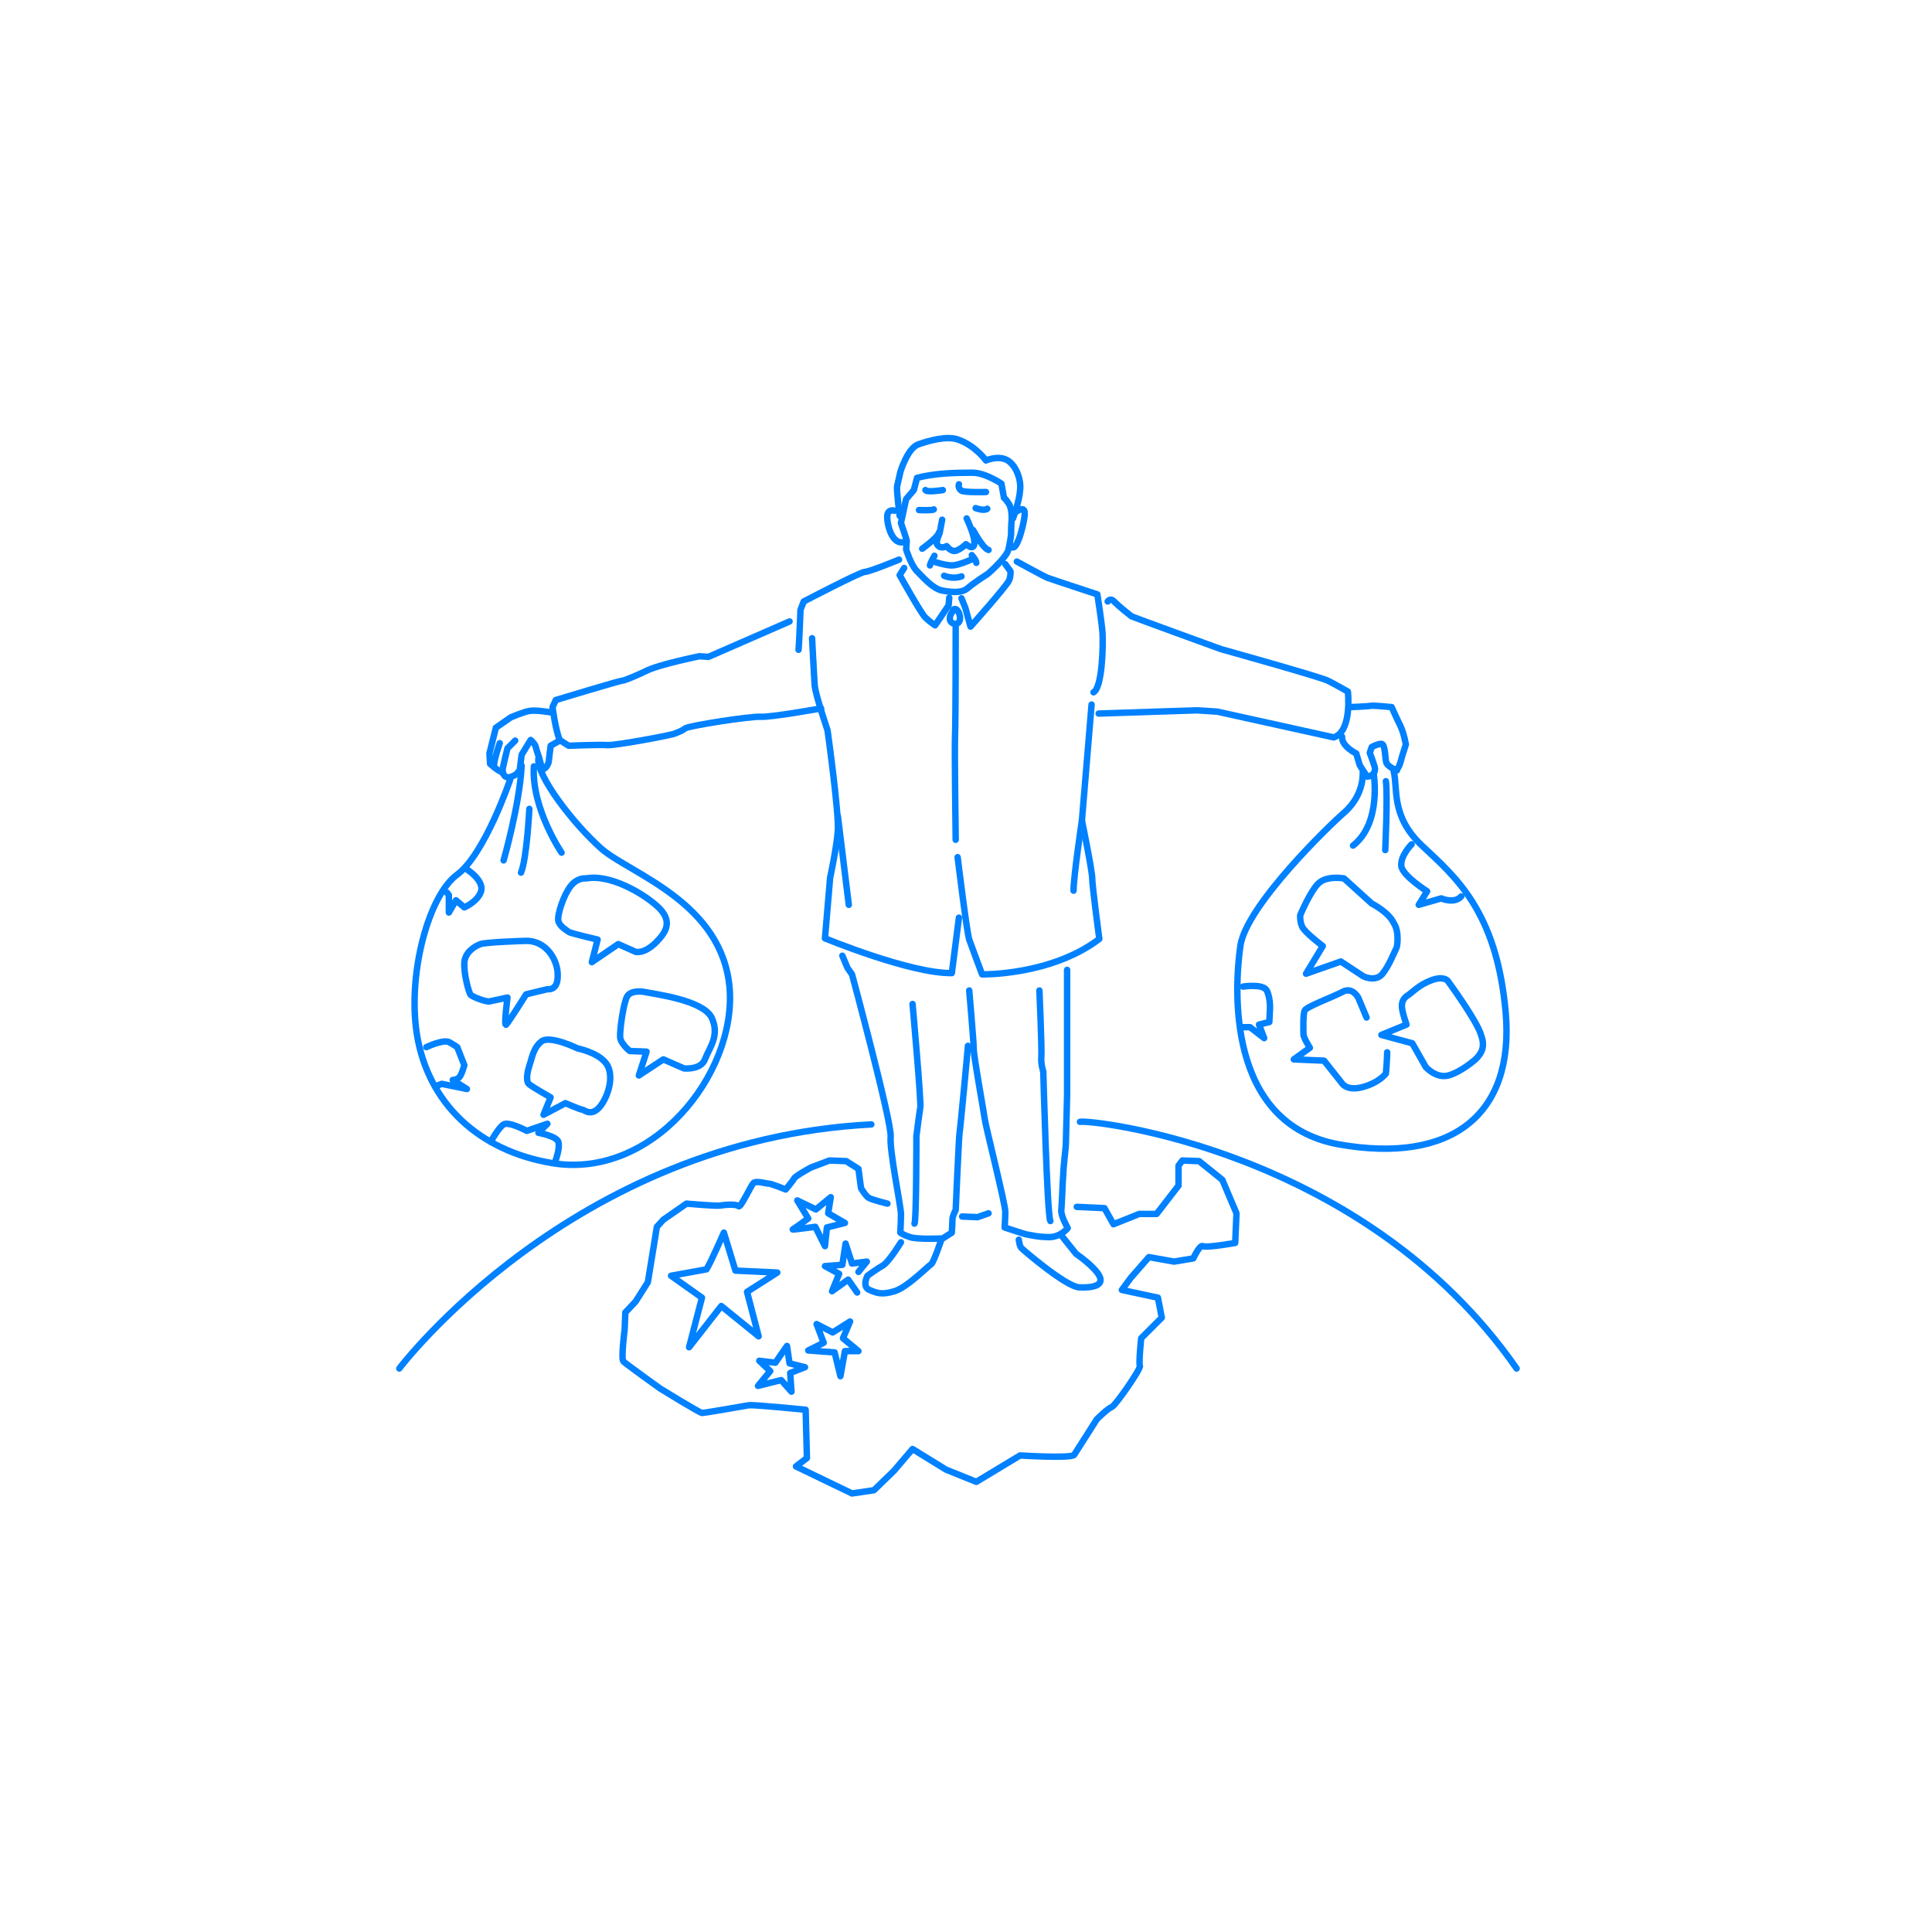 <?xml version="1.0" encoding="utf-8"?>
<!-- Generator: Adobe Illustrator 26.0.2, SVG Export Plug-In . SVG Version: 6.00 Build 0)  -->
<svg version="1.1" id="レイヤー_1" xmlns="http://www.w3.org/2000/svg" xmlns:xlink="http://www.w3.org/1999/xlink" x="0px"
	 y="0px" viewBox="0 0 300 300" style="enable-background:new 0 0 300 300;" xml:space="preserve">
<style type="text/css">
	.st0{fill:#FFFFFF;}
	.st1{fill:none;stroke:#0081FF;stroke-linecap:round;stroke-linejoin:round;stroke-miterlimit:10;}
</style>
<rect class="st0" width="300" height="300"/>
<g>
	<g>
		<path class="st1" d="M62,212.5c0,0,26.8-35.5,73.3-37.9"/>
		<path class="st1" d="M167.7,174.2c1.4-0.4,44,4.1,67.8,38.3"/>
		<path class="st1" d="M137.8,186.9c0,0-2.4-0.6-2.9-0.9c-0.5-0.3-1.2-1.5-1.2-1.5l-0.4-3l-1.9-1.2l-2.6-0.1l-2.9,1.1
			c0,0-2.4,1.3-2.6,1.7s-1.3,1.7-1.3,1.7s-2.2-0.9-2.6-0.9c-0.4,0-2-0.5-2.4-0.1c-0.4,0.4-2,3.9-2.3,3.6c-0.4-0.4-2.3-0.2-2.9-0.1
			c-0.6,0.1-5.2-0.3-5.2-0.3l-3.6,2.5l-1,1.1l-1.4,8.6l-1.9,3l-1.6,1.7l-0.1,2.6c0,0-0.6,4.6-0.2,5c0.4,0.4,5.7,4.2,5.7,4.2
			s6,3.7,6.5,3.8c0.5,0,6.7-1.1,7.3-1.2c0.7-0.1,8.8,0.7,8.8,0.7l0.2,7.5l-1.7,1.3l8.7,4.2l3.4-0.5l3.1-3l2.9-3.4l5.2,3.2l4.7,1.9
			l6.8-4.1c0,0,8,0.5,8.4-0.1s3.5-5.5,3.5-5.5s1.7-1.7,2.3-1.9s4.6-6,4.4-6.4c-0.2-0.4,0.2-4.3,0.2-4.3l3.2-3.2l-0.6-3.1l-5.6-1.2
			l1.4-1.9l2.8-3.2l3.9,0.7l3-0.5c0,0,1-2.2,1.5-1.9c0.5,0.3,5-0.5,5-0.5l0.2-4.6l-2.2-5.2l-3.6-2.9l-2.6-0.1L183,181l0,3.1
			l-3.4,4.4l-2.7,0l-4,1.6l-1.4-2.5l-4.3-0.2"/>
		<polyline class="st1" points="149.4,188.9 151.8,189 153.5,188.4 		"/>
		<path class="st1" d="M109.7,197.1c0.6-0.9,2.7-5.7,2.7-5.7l1.8,5.9l6.5,0.3l-4.7,3l1.8,6.9l-5.8-4.7l-5,6.4l2-7.7l-4.8-3.4
			L109.7,197.1z"/>
		<path class="st1" d="M126.7,187.8l2.3-1.9l-0.4,2.5l2.6,1.5l-2.8,0.7l-0.3,2.9l-1.5-3c0,0-3.7,0.5-3.5,0.4
			c0.2-0.1,2.4-1.7,2.4-1.7l-1.7-2.8L126.7,187.8z"/>
		<polyline class="st1" points="133.3,197.5 134.6,195.9 132.3,196.2 131.3,193.1 130.8,196.4 128.1,196.6 130.3,197.8 129.2,200.5 
			131.7,198.7 133.1,200.7 		"/>
		<polygon class="st1" points="129.3,206.9 132,205.2 130.9,207.8 133.3,209.8 131.2,209.8 130.5,213.7 129.6,210 125.5,209.7 
			127.9,208.5 126.8,205.6 		"/>
		<polygon class="st1" points="120.4,211.6 122.2,209 122.6,211.7 125,212.3 122.7,213.2 122.9,216.1 121.3,214.3 117.7,215.2 
			119.6,212.9 117.9,211.3 		"/>
	</g>
	<g>
		<path class="st1" d="M140.7,77.5l-0.8,3.7c0,0,0.9,2.6,0.9,2.8s-0.1,1.3-0.1,1.3s0.7,2.3,1.6,3.3c1,1,2.5,2.8,4,3.1
			c1.6,0.3,3.1,0.4,4-0.4c0.9-0.8,3.1-2.2,3.1-2.2s2.9-2.5,3.2-3.8c0.3-1.3,0.4-2.3,0.4-2.3s0-1.6,0.1-2.4c0-0.4,0-1.6-0.4-2.3
			c-0.5-0.8-0.8-1-0.8-1l-0.4-2.2c0,0-2.5-1.7-4.5-1.7c-2.9,0-5.9,0.1-8.6,0.8l-0.5,1.9L140.7,77.5z"/>
		<path class="st1" d="M139.7,80.1c0,0-0.5-3.8-0.4-4.6c0.2-0.8,0.5-2.2,0.5-2.2s1.1-3.7,2.8-4.3c1.7-0.6,4.3-1.3,6-0.8
			c2.8,0.9,4.5,3.3,4.5,3.3s1.8-0.8,3.2-0.1s2.3,3,2.1,4.7c-0.1,1.7-1.1,4.4-1.1,4.4"/>
		<path class="st1" d="M157.9,79.4c0,0,1.1-0.8,1.2,0.1c0.2,0.8-1.2,6.7-2.1,5.3"/>
		<path class="st1" d="M138.9,79.3c0,0-0.9-0.3-1.1,0.6c-0.2,0.9,0.5,4.6,2.4,4.3"/>
		<path class="st1" d="M142.7,79.2c0,0,2.1,0.1,2.3-0.1"/>
		<path class="st1" d="M151.5,78.9c0,0,1.3,0.5,1.8,0.1"/>
		<path class="st1" d="M146.3,80.7l-0.4,2.1c0,0-0.6,1.3-0.4,1.7c0.5,0.9,1.5,0.3,1.5,0.3s0.7,1,1.5,0.7c0.8-0.3,1.5-1,1.5-1
			s1.2,1.1,1.3-0.1s-1.2-3.9-1.2-3.9"/>
		<path class="st1" d="M143.2,85.2c0,0,2.4-1.7,2.6-2.5"/>
		<path class="st1" d="M153.5,85.4c-0.9-0.3-2.1-2.6-2.4-3.1"/>
		<path class="st1" d="M145,87.2c0.2,0.1,1.9,0.6,2.8,0.6c1,0,3-0.9,3-0.9"/>
		<path class="st1" d="M150.9,86.2c0,0,0.7,0.8,0.7,1.2"/>
		<path class="st1" d="M145.1,86.3c0,0-0.6,1-0.7,1.5"/>
		<path class="st1" d="M146.6,89.4c0,0,1.3,0.6,2.7,0.1"/>
		<path class="st1" d="M140.4,88.2l-0.7,1.1c0,0,3.4,6.1,4,6.6c0.6,0.6,1.5,1.2,1.5,1.2l2.1-3.1l0.1-1.2"/>
		<path class="st1" d="M149.3,92.9l0.6,1.5l0.8,2.9c0,0,5.7-6.4,6-7.2s0.2-1.4,0.2-1.4l-0.8-1.1"/>
		<path class="st1" d="M139.6,86.9c0,0-4.6,1.9-5.3,1.9c-0.7,0-9.5,4.6-9.5,4.6l-0.5,1.3c0,0-0.2,5.3-0.3,6.2"/>
		<path class="st1" d="M122.6,96.5L110,102l-1.4-0.1c0,0-6.4,1.3-8.3,2.3c-0.8,0.4-3.3,1.5-3.7,1.5c-0.4,0-10.3,3-10.3,3l-0.5,1.1
			c0,0,0.4,3.3,1.1,5.1l1.4,0.9c0,0,4.9-0.2,6-0.1s9.8-1.5,10.5-1.8s1.1-0.4,1.6-0.8c0.5-0.4,10.1-1.9,11.7-1.8
			c1.6,0.1,9.4-1.3,9.4-1.3"/>
		<path class="st1" d="M126.1,99.1c0,0,0.3,5.9,0.4,7.3s2,7,2,7s1.8,12.9,1.6,15.6c-0.2,2.7-1.2,7.3-1.2,7.3l-0.8,9.4
			c0,0,13.3,5.5,19.7,5.4l1.1-8.6"/>
		<path class="st1" d="M148.4,97.4c0,0,0,14.6-0.1,16.8c-0.1,2.2,0.1,15.5,0.1,16.2"/>
		<path class="st1" d="M148.7,133.1c0,0,1.4,11.5,1.8,12.8c0.5,1.4,2,5.4,2,5.4s10.7,0.2,18.2-5.5c0,0-1.1-8.2-1.1-9.4s-1.6-9-1.6-9
			l1.5-18"/>
		<path class="st1" d="M157.9,87.2c0,0,4.2,2.3,4.7,2.5s7.8,2.6,7.8,2.6s0.7,4.5,0.8,6c0.1,1.8,0,8.4-1.4,9.2"/>
		<path class="st1" d="M172,93.4c0,0,0.4-0.7,1.1,0.1c0.7,0.7,2.2,1.9,2.6,2.2c0.4,0.2,13.9,5.1,13.9,5.1s15.4,4.3,16.6,4.9
			c1.2,0.6,3.1,1.7,3.1,1.7s0.7,6.2-2.2,7.1l-18.1-4l-3.2-0.2l-15.2,0.5"/>
		<path class="st1" d="M209.5,109.8c0,0,3-0.1,3.3-0.2s3.3,0.2,3.3,0.2s0.7,1.6,1.3,2.8s0.9,3,0.9,3l-0.6,1.9c0,0-0.4,1.7-0.7,1.8
			c-0.3,0.1,0.4,0.7-0.8,0c-1.1-0.7-0.9-0.9-1-1.2c-0.1-0.3-0.1-2.6-0.7-2.6c-0.6,0-1.5,0.5-1.5,0.5l-0.3,0.9c0,0,0.8,2.1,0.8,2.4
			c0.1,1.2-1.2,1.3-1.2,1.3s-1.1-1.6-1.2-1.9c-0.1-0.3-0.5-1.7-0.5-1.7s-2.3-1.1-2.2-2.6"/>
		<path class="st1" d="M86.9,115l-1.4,0.8l-0.3,2.5c0,0-0.2,1-1,1.2l-0.5-1.9c0,0-0.4-1.1-0.5-1.6c-0.1-0.5-0.8-1.1-0.8-1.1
			l-1.4,2.3l-0.3,2.4l-0.5,0.6c0,0-1.8,1.3-2.1-0.3c-0.6,0-2-1.3-2-1.3L76,117l1-4l2.3-1.6c0,0,2.1-0.9,2.9-1
			c0.9-0.2,3.2,0.2,3.2,0.2"/>
		<path class="st1" d="M79.2,121.1c0,0-3.9,11.5-8.2,14.7c-4.4,3.2-7.7,15.2-6.3,24.6c1.7,11,9.7,18.3,21,20.2
			c15.5,2.6,28.6-13.7,27.6-27.1c-1.1-13.4-15.4-17.8-19.9-21.7c-4.5-4-10.1-11.4-9.8-14"/>
		<path class="st1" d="M81.6,146.1c-0.4,0-6.2,0.2-7,0.5c-0.8,0.3-2.4,1.2-2.5,2.9s0.7,4.7,1,5c0.3,0.3,2.4,1.1,2.9,1
			c0.5-0.1,2.8-0.6,2.8-0.6s-0.6,4.6-0.2,4.2c0.4-0.4,3.1-4.7,3.1-4.7l3.3-0.8c0,0,1.6,0.3,1.6-2C86.7,149.2,84.9,146,81.6,146.1z"
			/>
		<path class="st1" d="M91,136.4c0,0-1.3-0.2-2.4,1.2c-1.1,1.4-2.1,4.5-1.9,5.4s1.4,1.5,1.6,1.7c0.2,0.2,4.5,1.2,4.5,1.2l-0.9,3.5
			l4.1-2.8l2.7,1.2c0,0,1.3,0.4,3.2-1.5c1.7-1.7,2.2-3.1,0.9-4.8C101.5,139.8,95.4,135.6,91,136.4z"/>
		<path class="st1" d="M99.9,154c0,0-1.9-0.3-2.5,0.7s-1.2,5.4-1.1,6.4c0.1,1,1.5,2.1,1.5,2.1l2.6,0.1l-1.2,3.7l3.8-2.5l3.2,1.4
			c0,0,2.7,0.3,3.3-1.5c0.7-1.8,2.3-3.6,1-6.4C109.1,155.3,101.9,154.4,99.9,154z"/>
		<path class="st1" d="M89.7,162.8c0,0-4.3-2.1-5.6-1.1c-1.3,1-1.5,2.6-1.9,3.8s-0.5,2.4-0.1,2.8s3.4,2.1,3.4,2.1l-1.1,2.7l3.4-1.8
			c0,0,2.3,1,2.6,1c0.3,0,1.4,1.2,2.8-0.5c1.4-1.8,2.2-5,0.9-6.7S89.7,162.8,89.7,162.8z"/>
		<path class="st1" d="M130.8,148.4l0.8,1.9l0.7,1c0,0,6.2,23,6,25.2s1.6,10.8,1.6,12s-0.1,2.9-0.1,2.9s0.3,0.3,1.5,0.7
			s5.1,0.2,5.1,0.2l1.4-0.9c0,0,0.1-1.6,0.1-2.1s0.5-1.4,0.5-1.4s0.5-11.6,0.6-12c0.1-0.4,1.3-13.2,1.3-13.5"/>
		<path class="st1" d="M150.5,153.8c0,0,0.7,8,0.7,9.1c0,1.2,1.6,9.9,1.7,10.8c0.1,1,3.3,13.6,3.2,14.5c0,1-0.1,2.4-0.1,2.4
			s3.3,1.1,3.5,1.1c0.2,0,1.6,0.4,3.4,0.4s2.9-1.4,2.9-1.4s-1.1-1.9-1-2.8s0.2-4.6,0.3-5.5c0-1,0.4-4.3,0.4-4.6
			c0-0.3,0.2-7.8,0.2-7.8l0-19.4"/>
		<path class="st1" d="M161.4,153.8c0,0,0.4,9.2,0.3,10.3c-0.1,1.1,0.3,2.3,0.3,2.3s0.6,22.5,1.1,23.2"/>
		<path class="st1" d="M141.7,155.9c0,0,1.4,15.6,1.2,16.1c-0.1,0.5-0.6,4.4-0.6,4.4s0,13.4-0.3,13.6"/>
		<path class="st1" d="M139.9,192.9c0,0-1.9,3.1-2.8,3.6c-0.9,0.5-2.4,1.6-2.4,1.6s-0.9,1.7,0.3,2.2s1.9,0.8,3.9,0.2
			c2-0.6,5.3-4,5.7-4.2c0.4-0.3,1.6-3.9,1.6-3.9"/>
		<path class="st1" d="M158.2,192.5c0,0,0.1,1,0.4,1.3s6.9,6,9,6.1s3.9-0.3,3.1-1.8s-3.6-3.4-3.6-3.4l-2.4-3"/>
		<path class="st1" d="M211.6,120c0,0,0.3,3.4-2.9,6.2c-2.1,1.8-15.2,14.4-16.1,20.7c-0.9,6.3-2.3,27.6,15.3,30.8
			c17.6,3.1,27.3-4.7,25.9-20.5c-1.4-15.8-7.9-21.1-13-25.9c-4.9-4.6-3.7-8.9-4.4-11.6"/>
		<path class="st1" d="M213.3,120.1c0,0,1.3,7.7-3.2,11.2"/>
		<path class="st1" d="M213,140.3l-4.3-3.9c0,0-2.7-0.5-4,0.8s-2.8,4.9-2.8,4.9s-0.1,0.9,0.3,1.8s3.2,3,3.2,3l-2.6,4.3l5.4-1.9
			l3.5,2.3c0,0,1.8,0.9,2.9-0.3c1.1-1.3,2-3.7,2.2-4c0.2-0.3,0.5-2.7-0.4-4C215.6,141.6,213,140.3,213,140.3z"/>
		<path class="st1" d="M219.2,131.1c0,0-1.8,1.8-1.6,3.4c0.2,1.5,4,3.9,4,3.9l-1.3,2.1l3.5-1c0,0,2,0.9,3.1-0.3"/>
		<path class="st1" d="M224.8,152.3c0,0-0.6-0.8-2.5-0.1s-2.9,1.8-3.6,2.3c-0.7,0.4-1.1,1-1,2c0.1,0.9,0.7,2.6,0.7,2.6l-3.9,1.6
			l4.8,1.3l2.1,3.7c0,0,1.6,1.8,3.5,1.3s4.3-2.5,4.5-2.8c0.2-0.3,1.4-1.3,0.6-3.4C229.5,158.7,224.8,152.3,224.8,152.3z"/>
		<path class="st1" d="M215.4,163.4c0,1.1-0.2,3.3-0.2,3.3s-1,1.4-3.6,2.1c-2.6,0.7-3.3-0.7-3.3-0.7l-2.7-3.4l-4.7-0.2l2.5-1.8
			c0,0-1.1-1.7-1-2.2c0-0.5-0.1-3,0.2-3.6s4.4-2.1,5.9-2.9c1.5-0.8,2.4,0.9,2.4,0.9l1.3,3.1"/>
		<path class="st1" d="M193,153.2c0,0,3.1-0.5,3.7,0.6c0.6,1.2,0.5,2.9,0.5,2.9l-0.1,2l-1.6,0.4l0.8,2.1l-2.2-1.7l-1.3,0"/>
		<path class="st1" d="M80,115l-1.2,1.2c0,0-0.9,3.5-0.8,3.8"/>
		<path class="st1" d="M77.6,115.4c0,0-0.9,2.5-0.9,3.6"/>
		<path class="st1" d="M78.2,133.6c0,0,2.5-8.7,2.8-14.7"/>
		<path class="st1" d="M87.2,132.4c0,0-4.7-6.9-4.3-13.4"/>
		<path class="st1" d="M215.1,132c0,0,0.4-8.7,0.1-10.7"/>
		<path class="st1" d="M148.9,75.2c0,0-0.2,0.6,0.4,1c0.6,0.3,3.8,0.2,3.8,0.2"/>
		<path class="st1" d="M146.4,76.1c0,0-2.5,0.4-2.7,0"/>
		<path class="st1" d="M82.2,125.6c0,0-0.4,7.8-1.3,9.9"/>
		<path class="st1" d="M147.9,95c0,0-0.5,0.5-0.4,1.2c0.1,0.7,1.2,1,1.5,0.2s-0.4-2.3-1-1.7"/>
		<path class="st1" d="M66.2,162.6c0,0,2.5-1.2,3.5-0.8c0.9,0.5,1.3,0.8,1.3,0.8l1.1,2.8c0,0-0.4,1.5-0.8,1.9c-0.4,0.4-1,0.4-1,0.4
			l2.2,1.4l-3.9-0.8l-1,0.4"/>
		<path class="st1" d="M76.2,177.3c0,0,1.2-2.2,2-2.7c0.8-0.5,3.6,1,3.6,1l3.2-1.1l-1.4,1.4c0,0,2.8,0.5,3.1,1.4
			c0.3,0.9-0.4,2.8-0.4,2.8"/>
		<path class="st1" d="M72.5,135c0,0,2.7,1.7,2.2,3.4c-0.5,1.6-2.6,2.5-2.6,2.5l-1.3-1.1l-1.1,1.9V139l-0.3-0.4"/>
		<line class="st1" x1="131.8" y1="140.5" x2="130.1" y2="126.7"/>
		<path class="st1" d="M166.7,138.3c0-2.2,1.3-10.9,1.3-10.9"/>
	</g>
</g>
</svg>
